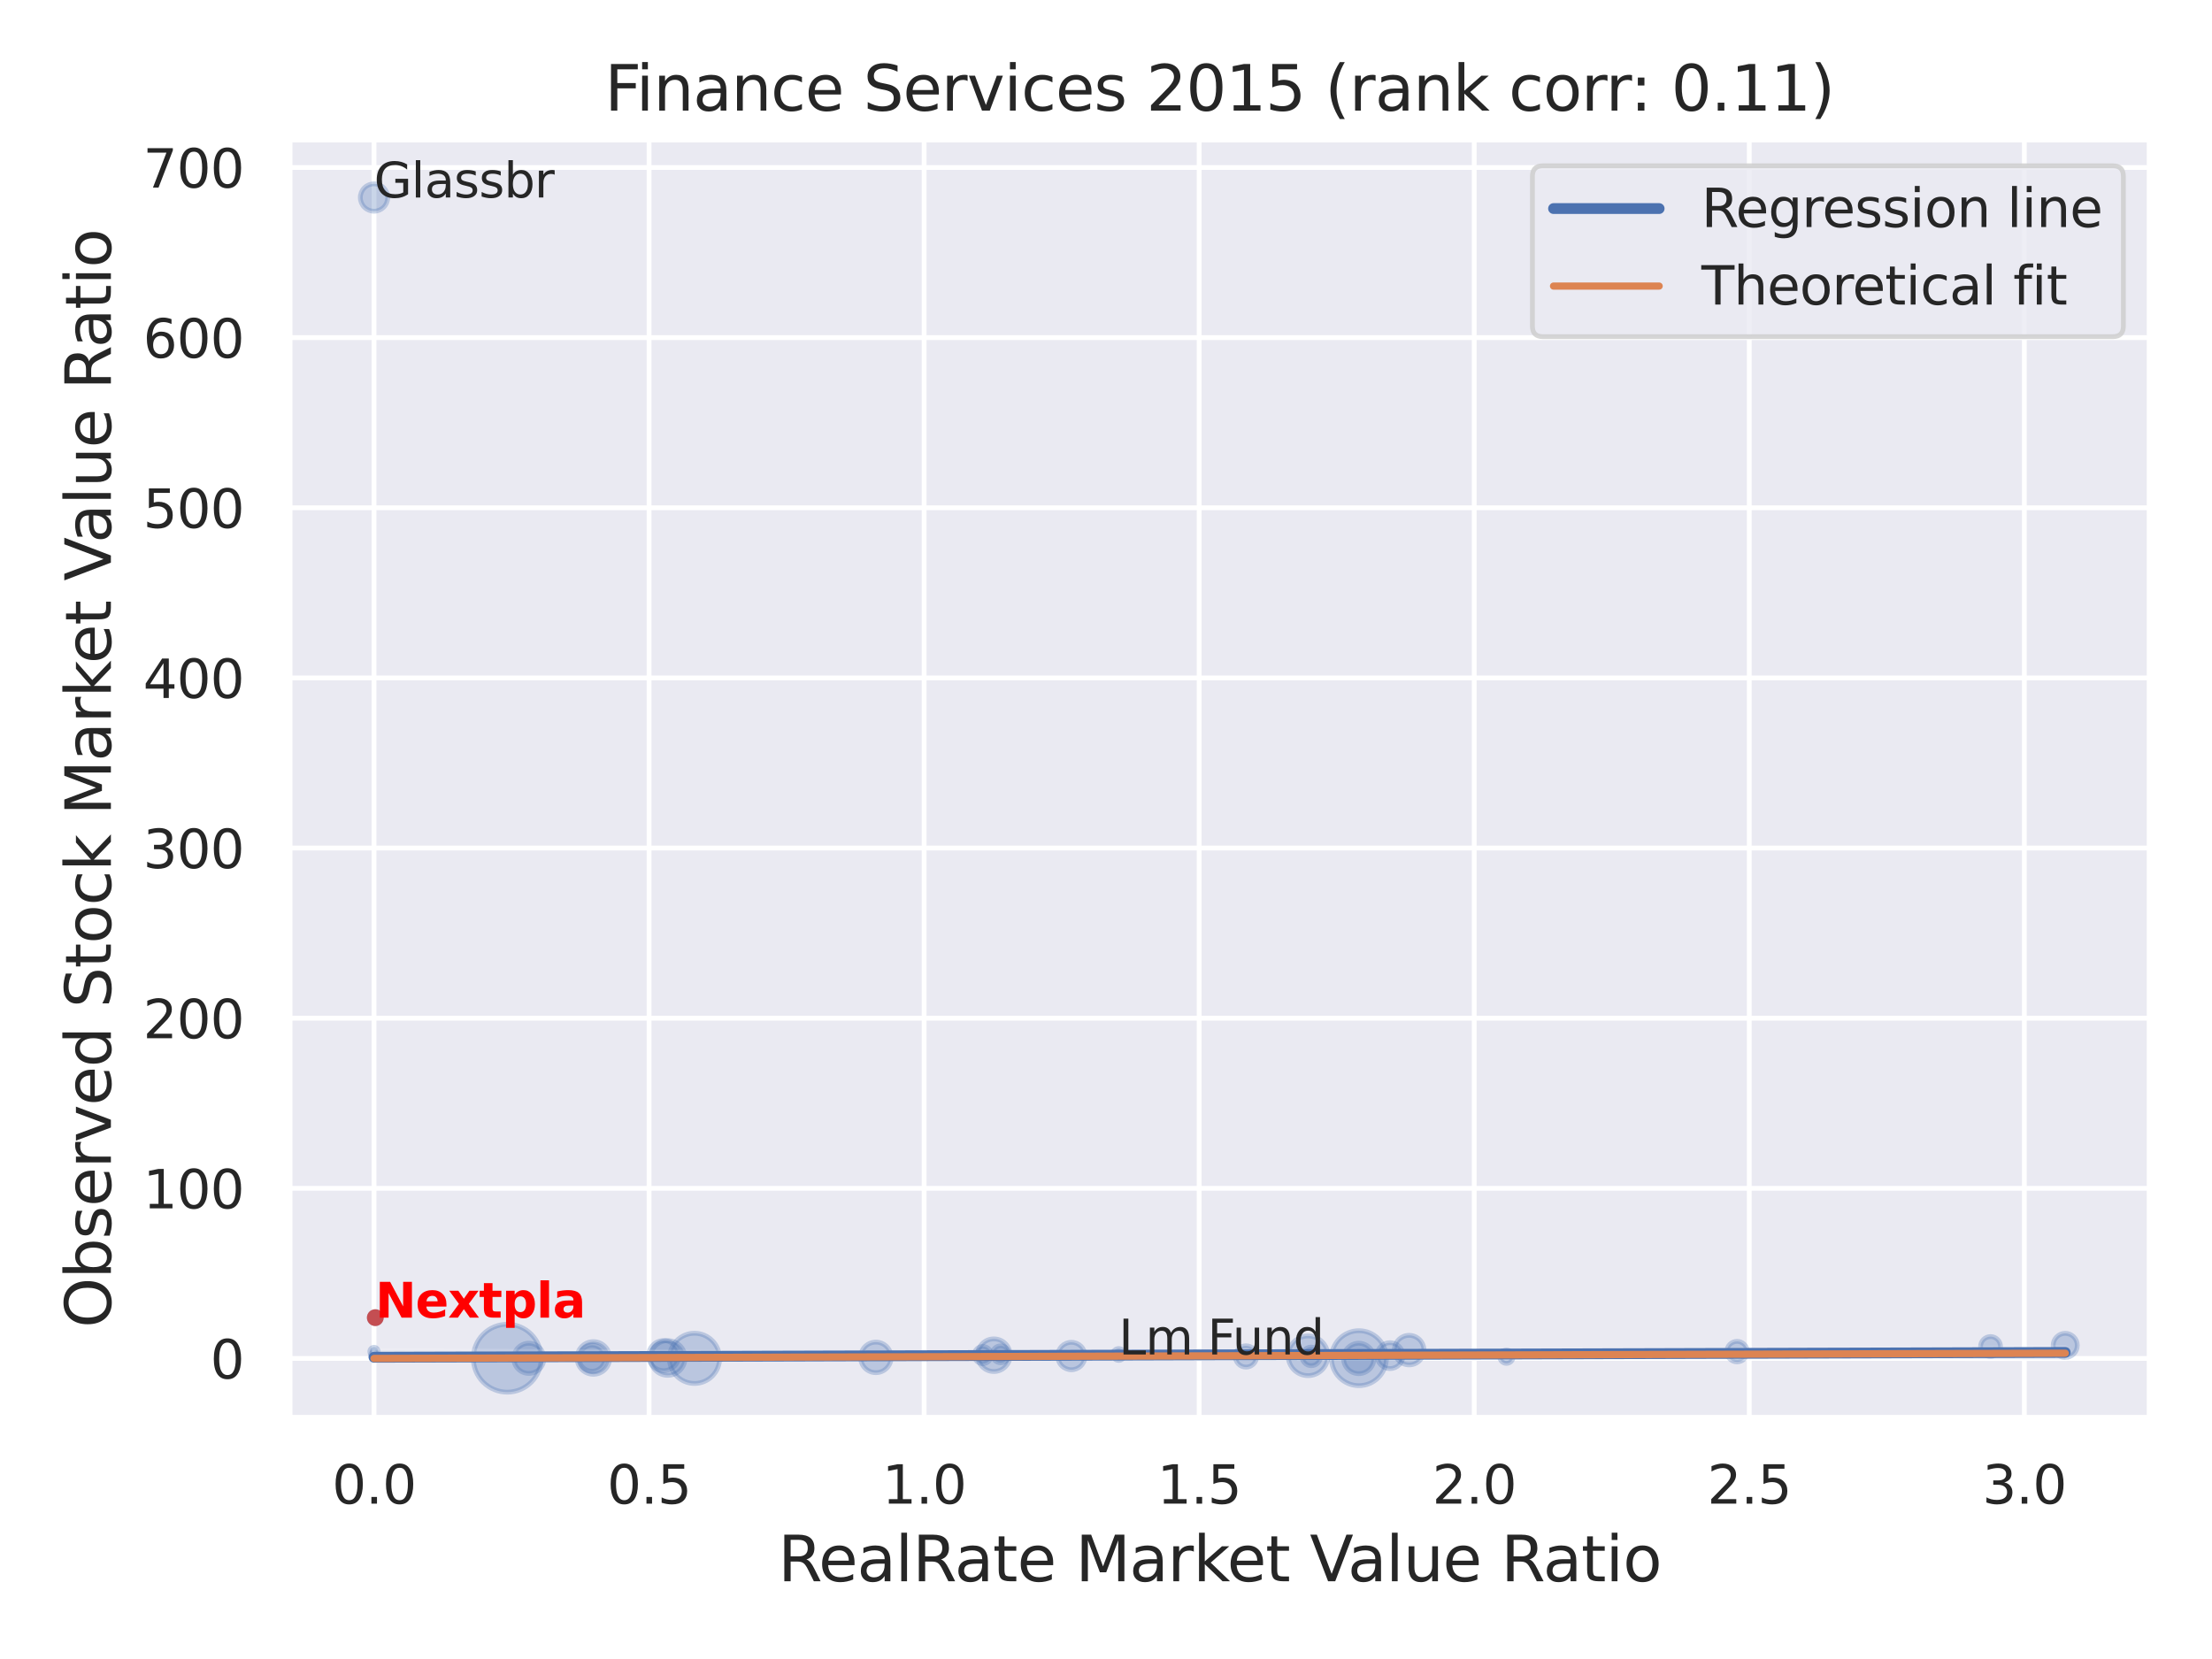 <?xml version="1.0" encoding="utf-8" standalone="no"?>
<!DOCTYPE svg PUBLIC "-//W3C//DTD SVG 1.1//EN"
  "http://www.w3.org/Graphics/SVG/1.1/DTD/svg11.dtd">
<svg xmlns:xlink="http://www.w3.org/1999/xlink" width="460.8pt" height="345.6pt" viewBox="0 0 460.8 345.6" xmlns="http://www.w3.org/2000/svg" version="1.1">
 <defs>
  <style type="text/css">*{stroke-linejoin: round; stroke-linecap: butt}</style>
 </defs>
 <g id="figure_1">
  <g id="patch_1">
   <path d="M 0 345.6 
L 460.8 345.6 
L 460.8 0 
L 0 0 
z
" style="fill: #ffffff"/>
  </g>
  <g id="axes_1">
   <g id="patch_2">
    <path d="M 60.3 295.38 
L 447.84 295.38 
L 447.84 29.04 
L 60.3 29.04 
z
" style="fill: #eaeaf2"/>
   </g>
   <g id="matplotlib.axis_1">
    <g id="xtick_1">
     <g id="line2d_1">
      <path d="M 77.915 295.38 
L 77.915 29.04 
" clip-path="url(#p5eced156e0)" style="fill: none; stroke: #ffffff; stroke-linecap: round"/>
     </g>
     <g id="text_1">
      <!-- 0.0 -->
      <g style="fill: #262626" transform="translate(69.169 313.238) scale(0.11 -0.11)">
       <defs>
        <path id="DejaVuSans-30" d="M 2034 4250 
Q 1547 4250 1301 3770 
Q 1056 3291 1056 2328 
Q 1056 1369 1301 889 
Q 1547 409 2034 409 
Q 2525 409 2770 889 
Q 3016 1369 3016 2328 
Q 3016 3291 2770 3770 
Q 2525 4250 2034 4250 
z
M 2034 4750 
Q 2819 4750 3233 4129 
Q 3647 3509 3647 2328 
Q 3647 1150 3233 529 
Q 2819 -91 2034 -91 
Q 1250 -91 836 529 
Q 422 1150 422 2328 
Q 422 3509 836 4129 
Q 1250 4750 2034 4750 
z
" transform="scale(0.016)"/>
        <path id="DejaVuSans-2e" d="M 684 794 
L 1344 794 
L 1344 0 
L 684 0 
L 684 794 
z
" transform="scale(0.016)"/>
       </defs>
       <use xlink:href="#DejaVuSans-30"/>
       <use xlink:href="#DejaVuSans-2e" x="63.623"/>
       <use xlink:href="#DejaVuSans-30" x="95.41"/>
      </g>
     </g>
    </g>
    <g id="xtick_2">
     <g id="line2d_2">
      <path d="M 135.213 295.38 
L 135.213 29.04 
" clip-path="url(#p5eced156e0)" style="fill: none; stroke: #ffffff; stroke-linecap: round"/>
     </g>
     <g id="text_2">
      <!-- 0.5 -->
      <g style="fill: #262626" transform="translate(126.467 313.238) scale(0.11 -0.11)">
       <defs>
        <path id="DejaVuSans-35" d="M 691 4666 
L 3169 4666 
L 3169 4134 
L 1269 4134 
L 1269 2991 
Q 1406 3038 1543 3061 
Q 1681 3084 1819 3084 
Q 2600 3084 3056 2656 
Q 3513 2228 3513 1497 
Q 3513 744 3044 326 
Q 2575 -91 1722 -91 
Q 1428 -91 1123 -41 
Q 819 9 494 109 
L 494 744 
Q 775 591 1075 516 
Q 1375 441 1709 441 
Q 2250 441 2565 725 
Q 2881 1009 2881 1497 
Q 2881 1984 2565 2268 
Q 2250 2553 1709 2553 
Q 1456 2553 1204 2497 
Q 953 2441 691 2322 
L 691 4666 
z
" transform="scale(0.016)"/>
       </defs>
       <use xlink:href="#DejaVuSans-30"/>
       <use xlink:href="#DejaVuSans-2e" x="63.623"/>
       <use xlink:href="#DejaVuSans-35" x="95.41"/>
      </g>
     </g>
    </g>
    <g id="xtick_3">
     <g id="line2d_3">
      <path d="M 192.511 295.38 
L 192.511 29.04 
" clip-path="url(#p5eced156e0)" style="fill: none; stroke: #ffffff; stroke-linecap: round"/>
     </g>
     <g id="text_3">
      <!-- 1.0 -->
      <g style="fill: #262626" transform="translate(183.765 313.238) scale(0.11 -0.11)">
       <defs>
        <path id="DejaVuSans-31" d="M 794 531 
L 1825 531 
L 1825 4091 
L 703 3866 
L 703 4441 
L 1819 4666 
L 2450 4666 
L 2450 531 
L 3481 531 
L 3481 0 
L 794 0 
L 794 531 
z
" transform="scale(0.016)"/>
       </defs>
       <use xlink:href="#DejaVuSans-31"/>
       <use xlink:href="#DejaVuSans-2e" x="63.623"/>
       <use xlink:href="#DejaVuSans-30" x="95.41"/>
      </g>
     </g>
    </g>
    <g id="xtick_4">
     <g id="line2d_4">
      <path d="M 249.81 295.38 
L 249.81 29.04 
" clip-path="url(#p5eced156e0)" style="fill: none; stroke: #ffffff; stroke-linecap: round"/>
     </g>
     <g id="text_4">
      <!-- 1.5 -->
      <g style="fill: #262626" transform="translate(241.063 313.238) scale(0.11 -0.11)">
       <use xlink:href="#DejaVuSans-31"/>
       <use xlink:href="#DejaVuSans-2e" x="63.623"/>
       <use xlink:href="#DejaVuSans-35" x="95.41"/>
      </g>
     </g>
    </g>
    <g id="xtick_5">
     <g id="line2d_5">
      <path d="M 307.108 295.38 
L 307.108 29.04 
" clip-path="url(#p5eced156e0)" style="fill: none; stroke: #ffffff; stroke-linecap: round"/>
     </g>
     <g id="text_5">
      <!-- 2.0 -->
      <g style="fill: #262626" transform="translate(298.361 313.238) scale(0.11 -0.11)">
       <defs>
        <path id="DejaVuSans-32" d="M 1228 531 
L 3431 531 
L 3431 0 
L 469 0 
L 469 531 
Q 828 903 1448 1529 
Q 2069 2156 2228 2338 
Q 2531 2678 2651 2914 
Q 2772 3150 2772 3378 
Q 2772 3750 2511 3984 
Q 2250 4219 1831 4219 
Q 1534 4219 1204 4116 
Q 875 4013 500 3803 
L 500 4441 
Q 881 4594 1212 4672 
Q 1544 4750 1819 4750 
Q 2544 4750 2975 4387 
Q 3406 4025 3406 3419 
Q 3406 3131 3298 2873 
Q 3191 2616 2906 2266 
Q 2828 2175 2409 1742 
Q 1991 1309 1228 531 
z
" transform="scale(0.016)"/>
       </defs>
       <use xlink:href="#DejaVuSans-32"/>
       <use xlink:href="#DejaVuSans-2e" x="63.623"/>
       <use xlink:href="#DejaVuSans-30" x="95.41"/>
      </g>
     </g>
    </g>
    <g id="xtick_6">
     <g id="line2d_6">
      <path d="M 364.406 295.38 
L 364.406 29.04 
" clip-path="url(#p5eced156e0)" style="fill: none; stroke: #ffffff; stroke-linecap: round"/>
     </g>
     <g id="text_6">
      <!-- 2.5 -->
      <g style="fill: #262626" transform="translate(355.659 313.238) scale(0.11 -0.11)">
       <use xlink:href="#DejaVuSans-32"/>
       <use xlink:href="#DejaVuSans-2e" x="63.623"/>
       <use xlink:href="#DejaVuSans-35" x="95.41"/>
      </g>
     </g>
    </g>
    <g id="xtick_7">
     <g id="line2d_7">
      <path d="M 421.704 295.38 
L 421.704 29.04 
" clip-path="url(#p5eced156e0)" style="fill: none; stroke: #ffffff; stroke-linecap: round"/>
     </g>
     <g id="text_7">
      <!-- 3.0 -->
      <g style="fill: #262626" transform="translate(412.957 313.238) scale(0.11 -0.11)">
       <defs>
        <path id="DejaVuSans-33" d="M 2597 2516 
Q 3050 2419 3304 2112 
Q 3559 1806 3559 1356 
Q 3559 666 3084 287 
Q 2609 -91 1734 -91 
Q 1441 -91 1130 -33 
Q 819 25 488 141 
L 488 750 
Q 750 597 1062 519 
Q 1375 441 1716 441 
Q 2309 441 2620 675 
Q 2931 909 2931 1356 
Q 2931 1769 2642 2001 
Q 2353 2234 1838 2234 
L 1294 2234 
L 1294 2753 
L 1863 2753 
Q 2328 2753 2575 2939 
Q 2822 3125 2822 3475 
Q 2822 3834 2567 4026 
Q 2313 4219 1838 4219 
Q 1578 4219 1281 4162 
Q 984 4106 628 3988 
L 628 4550 
Q 988 4650 1302 4700 
Q 1616 4750 1894 4750 
Q 2613 4750 3031 4423 
Q 3450 4097 3450 3541 
Q 3450 3153 3228 2886 
Q 3006 2619 2597 2516 
z
" transform="scale(0.016)"/>
       </defs>
       <use xlink:href="#DejaVuSans-33"/>
       <use xlink:href="#DejaVuSans-2e" x="63.623"/>
       <use xlink:href="#DejaVuSans-30" x="95.41"/>
      </g>
     </g>
    </g>
    <g id="text_8">
     <!-- RealRate Market Value Ratio -->
     <g style="fill: #262626" transform="translate(162.084 329.404) scale(0.13 -0.13)">
      <defs>
       <path id="DejaVuSans-52" d="M 2841 2188 
Q 3044 2119 3236 1894 
Q 3428 1669 3622 1275 
L 4263 0 
L 3584 0 
L 2988 1197 
Q 2756 1666 2539 1819 
Q 2322 1972 1947 1972 
L 1259 1972 
L 1259 0 
L 628 0 
L 628 4666 
L 2053 4666 
Q 2853 4666 3247 4331 
Q 3641 3997 3641 3322 
Q 3641 2881 3436 2590 
Q 3231 2300 2841 2188 
z
M 1259 4147 
L 1259 2491 
L 2053 2491 
Q 2509 2491 2742 2702 
Q 2975 2913 2975 3322 
Q 2975 3731 2742 3939 
Q 2509 4147 2053 4147 
L 1259 4147 
z
" transform="scale(0.016)"/>
       <path id="DejaVuSans-65" d="M 3597 1894 
L 3597 1613 
L 953 1613 
Q 991 1019 1311 708 
Q 1631 397 2203 397 
Q 2534 397 2845 478 
Q 3156 559 3463 722 
L 3463 178 
Q 3153 47 2828 -22 
Q 2503 -91 2169 -91 
Q 1331 -91 842 396 
Q 353 884 353 1716 
Q 353 2575 817 3079 
Q 1281 3584 2069 3584 
Q 2775 3584 3186 3129 
Q 3597 2675 3597 1894 
z
M 3022 2063 
Q 3016 2534 2758 2815 
Q 2500 3097 2075 3097 
Q 1594 3097 1305 2825 
Q 1016 2553 972 2059 
L 3022 2063 
z
" transform="scale(0.016)"/>
       <path id="DejaVuSans-61" d="M 2194 1759 
Q 1497 1759 1228 1600 
Q 959 1441 959 1056 
Q 959 750 1161 570 
Q 1363 391 1709 391 
Q 2188 391 2477 730 
Q 2766 1069 2766 1631 
L 2766 1759 
L 2194 1759 
z
M 3341 1997 
L 3341 0 
L 2766 0 
L 2766 531 
Q 2569 213 2275 61 
Q 1981 -91 1556 -91 
Q 1019 -91 701 211 
Q 384 513 384 1019 
Q 384 1609 779 1909 
Q 1175 2209 1959 2209 
L 2766 2209 
L 2766 2266 
Q 2766 2663 2505 2880 
Q 2244 3097 1772 3097 
Q 1472 3097 1187 3025 
Q 903 2953 641 2809 
L 641 3341 
Q 956 3463 1253 3523 
Q 1550 3584 1831 3584 
Q 2591 3584 2966 3190 
Q 3341 2797 3341 1997 
z
" transform="scale(0.016)"/>
       <path id="DejaVuSans-6c" d="M 603 4863 
L 1178 4863 
L 1178 0 
L 603 0 
L 603 4863 
z
" transform="scale(0.016)"/>
       <path id="DejaVuSans-74" d="M 1172 4494 
L 1172 3500 
L 2356 3500 
L 2356 3053 
L 1172 3053 
L 1172 1153 
Q 1172 725 1289 603 
Q 1406 481 1766 481 
L 2356 481 
L 2356 0 
L 1766 0 
Q 1100 0 847 248 
Q 594 497 594 1153 
L 594 3053 
L 172 3053 
L 172 3500 
L 594 3500 
L 594 4494 
L 1172 4494 
z
" transform="scale(0.016)"/>
       <path id="DejaVuSans-20" transform="scale(0.016)"/>
       <path id="DejaVuSans-4d" d="M 628 4666 
L 1569 4666 
L 2759 1491 
L 3956 4666 
L 4897 4666 
L 4897 0 
L 4281 0 
L 4281 4097 
L 3078 897 
L 2444 897 
L 1241 4097 
L 1241 0 
L 628 0 
L 628 4666 
z
" transform="scale(0.016)"/>
       <path id="DejaVuSans-72" d="M 2631 2963 
Q 2534 3019 2420 3045 
Q 2306 3072 2169 3072 
Q 1681 3072 1420 2755 
Q 1159 2438 1159 1844 
L 1159 0 
L 581 0 
L 581 3500 
L 1159 3500 
L 1159 2956 
Q 1341 3275 1631 3429 
Q 1922 3584 2338 3584 
Q 2397 3584 2469 3576 
Q 2541 3569 2628 3553 
L 2631 2963 
z
" transform="scale(0.016)"/>
       <path id="DejaVuSans-6b" d="M 581 4863 
L 1159 4863 
L 1159 1991 
L 2875 3500 
L 3609 3500 
L 1753 1863 
L 3688 0 
L 2938 0 
L 1159 1709 
L 1159 0 
L 581 0 
L 581 4863 
z
" transform="scale(0.016)"/>
       <path id="DejaVuSans-56" d="M 1831 0 
L 50 4666 
L 709 4666 
L 2188 738 
L 3669 4666 
L 4325 4666 
L 2547 0 
L 1831 0 
z
" transform="scale(0.016)"/>
       <path id="DejaVuSans-75" d="M 544 1381 
L 544 3500 
L 1119 3500 
L 1119 1403 
Q 1119 906 1312 657 
Q 1506 409 1894 409 
Q 2359 409 2629 706 
Q 2900 1003 2900 1516 
L 2900 3500 
L 3475 3500 
L 3475 0 
L 2900 0 
L 2900 538 
Q 2691 219 2414 64 
Q 2138 -91 1772 -91 
Q 1169 -91 856 284 
Q 544 659 544 1381 
z
M 1991 3584 
L 1991 3584 
z
" transform="scale(0.016)"/>
       <path id="DejaVuSans-69" d="M 603 3500 
L 1178 3500 
L 1178 0 
L 603 0 
L 603 3500 
z
M 603 4863 
L 1178 4863 
L 1178 4134 
L 603 4134 
L 603 4863 
z
" transform="scale(0.016)"/>
       <path id="DejaVuSans-6f" d="M 1959 3097 
Q 1497 3097 1228 2736 
Q 959 2375 959 1747 
Q 959 1119 1226 758 
Q 1494 397 1959 397 
Q 2419 397 2687 759 
Q 2956 1122 2956 1747 
Q 2956 2369 2687 2733 
Q 2419 3097 1959 3097 
z
M 1959 3584 
Q 2709 3584 3137 3096 
Q 3566 2609 3566 1747 
Q 3566 888 3137 398 
Q 2709 -91 1959 -91 
Q 1206 -91 779 398 
Q 353 888 353 1747 
Q 353 2609 779 3096 
Q 1206 3584 1959 3584 
z
" transform="scale(0.016)"/>
      </defs>
      <use xlink:href="#DejaVuSans-52"/>
      <use xlink:href="#DejaVuSans-65" x="64.982"/>
      <use xlink:href="#DejaVuSans-61" x="126.506"/>
      <use xlink:href="#DejaVuSans-6c" x="187.785"/>
      <use xlink:href="#DejaVuSans-52" x="215.568"/>
      <use xlink:href="#DejaVuSans-61" x="282.801"/>
      <use xlink:href="#DejaVuSans-74" x="344.08"/>
      <use xlink:href="#DejaVuSans-65" x="383.289"/>
      <use xlink:href="#DejaVuSans-20" x="444.812"/>
      <use xlink:href="#DejaVuSans-4d" x="476.6"/>
      <use xlink:href="#DejaVuSans-61" x="562.879"/>
      <use xlink:href="#DejaVuSans-72" x="624.158"/>
      <use xlink:href="#DejaVuSans-6b" x="665.271"/>
      <use xlink:href="#DejaVuSans-65" x="719.557"/>
      <use xlink:href="#DejaVuSans-74" x="781.08"/>
      <use xlink:href="#DejaVuSans-20" x="820.289"/>
      <use xlink:href="#DejaVuSans-56" x="852.076"/>
      <use xlink:href="#DejaVuSans-61" x="912.734"/>
      <use xlink:href="#DejaVuSans-6c" x="974.014"/>
      <use xlink:href="#DejaVuSans-75" x="1001.797"/>
      <use xlink:href="#DejaVuSans-65" x="1065.176"/>
      <use xlink:href="#DejaVuSans-20" x="1126.699"/>
      <use xlink:href="#DejaVuSans-52" x="1158.486"/>
      <use xlink:href="#DejaVuSans-61" x="1225.719"/>
      <use xlink:href="#DejaVuSans-74" x="1286.998"/>
      <use xlink:href="#DejaVuSans-69" x="1326.207"/>
      <use xlink:href="#DejaVuSans-6f" x="1353.99"/>
     </g>
    </g>
   </g>
   <g id="matplotlib.axis_2">
    <g id="ytick_1">
     <g id="line2d_8">
      <path d="M 60.3 282.986 
L 447.84 282.986 
" clip-path="url(#p5eced156e0)" style="fill: none; stroke: #ffffff; stroke-linecap: round"/>
     </g>
     <g id="text_9">
      <!-- 0 -->
      <g style="fill: #262626" transform="translate(43.801 287.165) scale(0.11 -0.11)">
       <use xlink:href="#DejaVuSans-30"/>
      </g>
     </g>
    </g>
    <g id="ytick_2">
     <g id="line2d_9">
      <path d="M 60.3 247.544 
L 447.84 247.544 
" clip-path="url(#p5eced156e0)" style="fill: none; stroke: #ffffff; stroke-linecap: round"/>
     </g>
     <g id="text_10">
      <!-- 100 -->
      <g style="fill: #262626" transform="translate(29.804 251.723) scale(0.11 -0.11)">
       <use xlink:href="#DejaVuSans-31"/>
       <use xlink:href="#DejaVuSans-30" x="63.623"/>
       <use xlink:href="#DejaVuSans-30" x="127.246"/>
      </g>
     </g>
    </g>
    <g id="ytick_3">
     <g id="line2d_10">
      <path d="M 60.3 212.103 
L 447.84 212.103 
" clip-path="url(#p5eced156e0)" style="fill: none; stroke: #ffffff; stroke-linecap: round"/>
     </g>
     <g id="text_11">
      <!-- 200 -->
      <g style="fill: #262626" transform="translate(29.804 216.282) scale(0.11 -0.11)">
       <use xlink:href="#DejaVuSans-32"/>
       <use xlink:href="#DejaVuSans-30" x="63.623"/>
       <use xlink:href="#DejaVuSans-30" x="127.246"/>
      </g>
     </g>
    </g>
    <g id="ytick_4">
     <g id="line2d_11">
      <path d="M 60.3 176.661 
L 447.84 176.661 
" clip-path="url(#p5eced156e0)" style="fill: none; stroke: #ffffff; stroke-linecap: round"/>
     </g>
     <g id="text_12">
      <!-- 300 -->
      <g style="fill: #262626" transform="translate(29.804 180.84) scale(0.11 -0.11)">
       <use xlink:href="#DejaVuSans-33"/>
       <use xlink:href="#DejaVuSans-30" x="63.623"/>
       <use xlink:href="#DejaVuSans-30" x="127.246"/>
      </g>
     </g>
    </g>
    <g id="ytick_5">
     <g id="line2d_12">
      <path d="M 60.3 141.22 
L 447.84 141.22 
" clip-path="url(#p5eced156e0)" style="fill: none; stroke: #ffffff; stroke-linecap: round"/>
     </g>
     <g id="text_13">
      <!-- 400 -->
      <g style="fill: #262626" transform="translate(29.804 145.399) scale(0.11 -0.11)">
       <defs>
        <path id="DejaVuSans-34" d="M 2419 4116 
L 825 1625 
L 2419 1625 
L 2419 4116 
z
M 2253 4666 
L 3047 4666 
L 3047 1625 
L 3713 1625 
L 3713 1100 
L 3047 1100 
L 3047 0 
L 2419 0 
L 2419 1100 
L 313 1100 
L 313 1709 
L 2253 4666 
z
" transform="scale(0.016)"/>
       </defs>
       <use xlink:href="#DejaVuSans-34"/>
       <use xlink:href="#DejaVuSans-30" x="63.623"/>
       <use xlink:href="#DejaVuSans-30" x="127.246"/>
      </g>
     </g>
    </g>
    <g id="ytick_6">
     <g id="line2d_13">
      <path d="M 60.3 105.778 
L 447.84 105.778 
" clip-path="url(#p5eced156e0)" style="fill: none; stroke: #ffffff; stroke-linecap: round"/>
     </g>
     <g id="text_14">
      <!-- 500 -->
      <g style="fill: #262626" transform="translate(29.804 109.957) scale(0.11 -0.11)">
       <use xlink:href="#DejaVuSans-35"/>
       <use xlink:href="#DejaVuSans-30" x="63.623"/>
       <use xlink:href="#DejaVuSans-30" x="127.246"/>
      </g>
     </g>
    </g>
    <g id="ytick_7">
     <g id="line2d_14">
      <path d="M 60.3 70.337 
L 447.84 70.337 
" clip-path="url(#p5eced156e0)" style="fill: none; stroke: #ffffff; stroke-linecap: round"/>
     </g>
     <g id="text_15">
      <!-- 600 -->
      <g style="fill: #262626" transform="translate(29.804 74.516) scale(0.11 -0.11)">
       <defs>
        <path id="DejaVuSans-36" d="M 2113 2584 
Q 1688 2584 1439 2293 
Q 1191 2003 1191 1497 
Q 1191 994 1439 701 
Q 1688 409 2113 409 
Q 2538 409 2786 701 
Q 3034 994 3034 1497 
Q 3034 2003 2786 2293 
Q 2538 2584 2113 2584 
z
M 3366 4563 
L 3366 3988 
Q 3128 4100 2886 4159 
Q 2644 4219 2406 4219 
Q 1781 4219 1451 3797 
Q 1122 3375 1075 2522 
Q 1259 2794 1537 2939 
Q 1816 3084 2150 3084 
Q 2853 3084 3261 2657 
Q 3669 2231 3669 1497 
Q 3669 778 3244 343 
Q 2819 -91 2113 -91 
Q 1303 -91 875 529 
Q 447 1150 447 2328 
Q 447 3434 972 4092 
Q 1497 4750 2381 4750 
Q 2619 4750 2861 4703 
Q 3103 4656 3366 4563 
z
" transform="scale(0.016)"/>
       </defs>
       <use xlink:href="#DejaVuSans-36"/>
       <use xlink:href="#DejaVuSans-30" x="63.623"/>
       <use xlink:href="#DejaVuSans-30" x="127.246"/>
      </g>
     </g>
    </g>
    <g id="ytick_8">
     <g id="line2d_15">
      <path d="M 60.3 34.895 
L 447.84 34.895 
" clip-path="url(#p5eced156e0)" style="fill: none; stroke: #ffffff; stroke-linecap: round"/>
     </g>
     <g id="text_16">
      <!-- 700 -->
      <g style="fill: #262626" transform="translate(29.804 39.074) scale(0.11 -0.11)">
       <defs>
        <path id="DejaVuSans-37" d="M 525 4666 
L 3525 4666 
L 3525 4397 
L 1831 0 
L 1172 0 
L 2766 4134 
L 525 4134 
L 525 4666 
z
" transform="scale(0.016)"/>
       </defs>
       <use xlink:href="#DejaVuSans-37"/>
       <use xlink:href="#DejaVuSans-30" x="63.623"/>
       <use xlink:href="#DejaVuSans-30" x="127.246"/>
      </g>
     </g>
    </g>
    <g id="text_17">
     <!-- Observed Stock Market Value Ratio -->
     <g style="fill: #262626" transform="translate(23.1 276.612) rotate(-90) scale(0.13 -0.13)">
      <defs>
       <path id="DejaVuSans-4f" d="M 2522 4238 
Q 1834 4238 1429 3725 
Q 1025 3213 1025 2328 
Q 1025 1447 1429 934 
Q 1834 422 2522 422 
Q 3209 422 3611 934 
Q 4013 1447 4013 2328 
Q 4013 3213 3611 3725 
Q 3209 4238 2522 4238 
z
M 2522 4750 
Q 3503 4750 4090 4092 
Q 4678 3434 4678 2328 
Q 4678 1225 4090 567 
Q 3503 -91 2522 -91 
Q 1538 -91 948 565 
Q 359 1222 359 2328 
Q 359 3434 948 4092 
Q 1538 4750 2522 4750 
z
" transform="scale(0.016)"/>
       <path id="DejaVuSans-62" d="M 3116 1747 
Q 3116 2381 2855 2742 
Q 2594 3103 2138 3103 
Q 1681 3103 1420 2742 
Q 1159 2381 1159 1747 
Q 1159 1113 1420 752 
Q 1681 391 2138 391 
Q 2594 391 2855 752 
Q 3116 1113 3116 1747 
z
M 1159 2969 
Q 1341 3281 1617 3432 
Q 1894 3584 2278 3584 
Q 2916 3584 3314 3078 
Q 3713 2572 3713 1747 
Q 3713 922 3314 415 
Q 2916 -91 2278 -91 
Q 1894 -91 1617 61 
Q 1341 213 1159 525 
L 1159 0 
L 581 0 
L 581 4863 
L 1159 4863 
L 1159 2969 
z
" transform="scale(0.016)"/>
       <path id="DejaVuSans-73" d="M 2834 3397 
L 2834 2853 
Q 2591 2978 2328 3040 
Q 2066 3103 1784 3103 
Q 1356 3103 1142 2972 
Q 928 2841 928 2578 
Q 928 2378 1081 2264 
Q 1234 2150 1697 2047 
L 1894 2003 
Q 2506 1872 2764 1633 
Q 3022 1394 3022 966 
Q 3022 478 2636 193 
Q 2250 -91 1575 -91 
Q 1294 -91 989 -36 
Q 684 19 347 128 
L 347 722 
Q 666 556 975 473 
Q 1284 391 1588 391 
Q 1994 391 2212 530 
Q 2431 669 2431 922 
Q 2431 1156 2273 1281 
Q 2116 1406 1581 1522 
L 1381 1569 
Q 847 1681 609 1914 
Q 372 2147 372 2553 
Q 372 3047 722 3315 
Q 1072 3584 1716 3584 
Q 2034 3584 2315 3537 
Q 2597 3491 2834 3397 
z
" transform="scale(0.016)"/>
       <path id="DejaVuSans-76" d="M 191 3500 
L 800 3500 
L 1894 563 
L 2988 3500 
L 3597 3500 
L 2284 0 
L 1503 0 
L 191 3500 
z
" transform="scale(0.016)"/>
       <path id="DejaVuSans-64" d="M 2906 2969 
L 2906 4863 
L 3481 4863 
L 3481 0 
L 2906 0 
L 2906 525 
Q 2725 213 2448 61 
Q 2172 -91 1784 -91 
Q 1150 -91 751 415 
Q 353 922 353 1747 
Q 353 2572 751 3078 
Q 1150 3584 1784 3584 
Q 2172 3584 2448 3432 
Q 2725 3281 2906 2969 
z
M 947 1747 
Q 947 1113 1208 752 
Q 1469 391 1925 391 
Q 2381 391 2643 752 
Q 2906 1113 2906 1747 
Q 2906 2381 2643 2742 
Q 2381 3103 1925 3103 
Q 1469 3103 1208 2742 
Q 947 2381 947 1747 
z
" transform="scale(0.016)"/>
       <path id="DejaVuSans-53" d="M 3425 4513 
L 3425 3897 
Q 3066 4069 2747 4153 
Q 2428 4238 2131 4238 
Q 1616 4238 1336 4038 
Q 1056 3838 1056 3469 
Q 1056 3159 1242 3001 
Q 1428 2844 1947 2747 
L 2328 2669 
Q 3034 2534 3370 2195 
Q 3706 1856 3706 1288 
Q 3706 609 3251 259 
Q 2797 -91 1919 -91 
Q 1588 -91 1214 -16 
Q 841 59 441 206 
L 441 856 
Q 825 641 1194 531 
Q 1563 422 1919 422 
Q 2459 422 2753 634 
Q 3047 847 3047 1241 
Q 3047 1584 2836 1778 
Q 2625 1972 2144 2069 
L 1759 2144 
Q 1053 2284 737 2584 
Q 422 2884 422 3419 
Q 422 4038 858 4394 
Q 1294 4750 2059 4750 
Q 2388 4750 2728 4690 
Q 3069 4631 3425 4513 
z
" transform="scale(0.016)"/>
       <path id="DejaVuSans-63" d="M 3122 3366 
L 3122 2828 
Q 2878 2963 2633 3030 
Q 2388 3097 2138 3097 
Q 1578 3097 1268 2742 
Q 959 2388 959 1747 
Q 959 1106 1268 751 
Q 1578 397 2138 397 
Q 2388 397 2633 464 
Q 2878 531 3122 666 
L 3122 134 
Q 2881 22 2623 -34 
Q 2366 -91 2075 -91 
Q 1284 -91 818 406 
Q 353 903 353 1747 
Q 353 2603 823 3093 
Q 1294 3584 2113 3584 
Q 2378 3584 2631 3529 
Q 2884 3475 3122 3366 
z
" transform="scale(0.016)"/>
      </defs>
      <use xlink:href="#DejaVuSans-4f"/>
      <use xlink:href="#DejaVuSans-62" x="78.711"/>
      <use xlink:href="#DejaVuSans-73" x="142.188"/>
      <use xlink:href="#DejaVuSans-65" x="194.287"/>
      <use xlink:href="#DejaVuSans-72" x="255.811"/>
      <use xlink:href="#DejaVuSans-76" x="296.924"/>
      <use xlink:href="#DejaVuSans-65" x="356.104"/>
      <use xlink:href="#DejaVuSans-64" x="417.627"/>
      <use xlink:href="#DejaVuSans-20" x="481.104"/>
      <use xlink:href="#DejaVuSans-53" x="512.891"/>
      <use xlink:href="#DejaVuSans-74" x="576.367"/>
      <use xlink:href="#DejaVuSans-6f" x="615.576"/>
      <use xlink:href="#DejaVuSans-63" x="676.758"/>
      <use xlink:href="#DejaVuSans-6b" x="731.738"/>
      <use xlink:href="#DejaVuSans-20" x="789.648"/>
      <use xlink:href="#DejaVuSans-4d" x="821.436"/>
      <use xlink:href="#DejaVuSans-61" x="907.715"/>
      <use xlink:href="#DejaVuSans-72" x="968.994"/>
      <use xlink:href="#DejaVuSans-6b" x="1010.107"/>
      <use xlink:href="#DejaVuSans-65" x="1064.393"/>
      <use xlink:href="#DejaVuSans-74" x="1125.916"/>
      <use xlink:href="#DejaVuSans-20" x="1165.125"/>
      <use xlink:href="#DejaVuSans-56" x="1196.912"/>
      <use xlink:href="#DejaVuSans-61" x="1257.57"/>
      <use xlink:href="#DejaVuSans-6c" x="1318.85"/>
      <use xlink:href="#DejaVuSans-75" x="1346.633"/>
      <use xlink:href="#DejaVuSans-65" x="1410.012"/>
      <use xlink:href="#DejaVuSans-20" x="1471.535"/>
      <use xlink:href="#DejaVuSans-52" x="1503.322"/>
      <use xlink:href="#DejaVuSans-61" x="1570.555"/>
      <use xlink:href="#DejaVuSans-74" x="1631.834"/>
      <use xlink:href="#DejaVuSans-69" x="1671.043"/>
      <use xlink:href="#DejaVuSans-6f" x="1698.826"/>
     </g>
    </g>
   </g>
   <g id="PathCollection_1">
    <path d="M 123.333 285.656 
C 124.052 285.656 124.743 285.37 125.252 284.862 
C 125.761 284.353 126.046 283.662 126.046 282.943 
C 126.046 282.223 125.761 281.533 125.252 281.024 
C 124.743 280.515 124.052 280.229 123.333 280.229 
C 122.613 280.229 121.923 280.515 121.414 281.024 
C 120.905 281.533 120.619 282.223 120.619 282.943 
C 120.619 283.662 120.905 284.353 121.414 284.862 
C 121.923 285.37 122.613 285.656 123.333 285.656 
z
" clip-path="url(#p5eced156e0)" style="fill: #4c72b0; fill-opacity: 0.3; stroke: #4c72b0; stroke-opacity: 0.3"/>
    <path d="M 204.739 284.068 
C 205.213 284.068 205.667 283.88 206.002 283.545 
C 206.337 283.21 206.525 282.756 206.525 282.282 
C 206.525 281.808 206.337 281.354 206.002 281.019 
C 205.667 280.684 205.213 280.496 204.739 280.496 
C 204.265 280.496 203.811 280.684 203.476 281.019 
C 203.141 281.354 202.953 281.808 202.953 282.282 
C 202.953 282.756 203.141 283.21 203.476 283.545 
C 203.811 283.88 204.265 284.068 204.739 284.068 
z
" clip-path="url(#p5eced156e0)" style="fill: #4c72b0; fill-opacity: 0.3; stroke: #4c72b0; stroke-opacity: 0.3"/>
    <path d="M 313.823 284.015 
C 314.191 284.015 314.543 283.869 314.803 283.609 
C 315.062 283.35 315.208 282.997 315.208 282.63 
C 315.208 282.263 315.062 281.911 314.803 281.651 
C 314.543 281.391 314.191 281.245 313.823 281.245 
C 313.456 281.245 313.104 281.391 312.844 281.651 
C 312.584 281.911 312.438 282.263 312.438 282.63 
C 312.438 282.997 312.584 283.35 312.844 283.609 
C 313.104 283.869 313.456 284.015 313.823 284.015 
z
" clip-path="url(#p5eced156e0)" style="fill: #4c72b0; fill-opacity: 0.3; stroke: #4c72b0; stroke-opacity: 0.3"/>
    <path d="M 105.667 290.011 
C 107.542 290.011 109.341 289.266 110.667 287.94 
C 111.993 286.614 112.738 284.815 112.738 282.94 
C 112.738 281.065 111.993 279.266 110.667 277.94 
C 109.341 276.614 107.542 275.869 105.667 275.869 
C 103.792 275.869 101.993 276.614 100.667 277.94 
C 99.341 279.266 98.596 281.065 98.596 282.94 
C 98.596 284.815 99.341 286.614 100.667 287.94 
C 101.993 289.266 103.792 290.011 105.667 290.011 
z
" clip-path="url(#p5eced156e0)" style="fill: #4c72b0; fill-opacity: 0.3; stroke: #4c72b0; stroke-opacity: 0.3"/>
    <path d="M 110.167 286.106 
C 111 286.106 111.8 285.775 112.389 285.186 
C 112.979 284.596 113.31 283.797 113.31 282.963 
C 113.31 282.129 112.979 281.33 112.389 280.74 
C 111.8 280.151 111 279.82 110.167 279.82 
C 109.333 279.82 108.533 280.151 107.944 280.74 
C 107.354 281.33 107.023 282.129 107.023 282.963 
C 107.023 283.797 107.354 284.596 107.944 285.186 
C 108.533 285.775 109.333 286.106 110.167 286.106 
z
" clip-path="url(#p5eced156e0)" style="fill: #4c72b0; fill-opacity: 0.3; stroke: #4c72b0; stroke-opacity: 0.3"/>
    <path d="M 414.664 282.583 
C 415.214 282.583 415.742 282.364 416.132 281.975 
C 416.521 281.586 416.74 281.058 416.74 280.507 
C 416.74 279.957 416.521 279.429 416.132 279.039 
C 415.742 278.65 415.214 278.431 414.664 278.431 
C 414.113 278.431 413.585 278.65 413.196 279.039 
C 412.807 279.429 412.588 279.957 412.588 280.507 
C 412.588 281.058 412.807 281.586 413.196 281.975 
C 413.585 282.364 414.113 282.583 414.664 282.583 
z
" clip-path="url(#p5eced156e0)" style="fill: #4c72b0; fill-opacity: 0.3; stroke: #4c72b0; stroke-opacity: 0.3"/>
    <path d="M 259.563 284.795 
C 260.153 284.795 260.718 284.561 261.135 284.144 
C 261.551 283.727 261.786 283.162 261.786 282.573 
C 261.786 281.983 261.551 281.418 261.135 281.001 
C 260.718 280.585 260.153 280.351 259.563 280.351 
C 258.974 280.351 258.409 280.585 257.992 281.001 
C 257.576 281.418 257.341 281.983 257.341 282.573 
C 257.341 283.162 257.576 283.727 257.992 284.144 
C 258.409 284.561 258.974 284.795 259.563 284.795 
z
" clip-path="url(#p5eced156e0)" style="fill: #4c72b0; fill-opacity: 0.3; stroke: #4c72b0; stroke-opacity: 0.3"/>
    <path d="M 272.488 286.574 
C 273.585 286.574 274.637 286.138 275.413 285.362 
C 276.189 284.587 276.624 283.534 276.624 282.437 
C 276.624 281.34 276.189 280.288 275.413 279.512 
C 274.637 278.737 273.585 278.301 272.488 278.301 
C 271.391 278.301 270.339 278.737 269.563 279.512 
C 268.787 280.288 268.351 281.34 268.351 282.437 
C 268.351 283.534 268.787 284.587 269.563 285.362 
C 270.339 286.138 271.391 286.574 272.488 286.574 
z
" clip-path="url(#p5eced156e0)" style="fill: #4c72b0; fill-opacity: 0.3; stroke: #4c72b0; stroke-opacity: 0.3"/>
    <path d="M 77.915 44 
C 78.672 44 79.398 43.699 79.933 43.164 
C 80.468 42.629 80.769 41.903 80.769 41.146 
C 80.769 40.39 80.468 39.664 79.933 39.128 
C 79.398 38.593 78.672 38.293 77.915 38.293 
C 77.159 38.293 76.433 38.593 75.898 39.128 
C 75.362 39.664 75.062 40.39 75.062 41.146 
C 75.062 41.903 75.362 42.629 75.898 43.164 
C 76.433 43.699 77.159 44 77.915 44 
z
" clip-path="url(#p5eced156e0)" style="fill: #4c72b0; fill-opacity: 0.3; stroke: #4c72b0; stroke-opacity: 0.3"/>
    <path d="M 283.054 286.154 
C 283.894 286.154 284.7 285.82 285.294 285.226 
C 285.888 284.632 286.222 283.826 286.222 282.985 
C 286.222 282.145 285.888 281.339 285.294 280.745 
C 284.7 280.151 283.894 279.817 283.054 279.817 
C 282.213 279.817 281.408 280.151 280.813 280.745 
C 280.219 281.339 279.885 282.145 279.885 282.985 
C 279.885 283.826 280.219 284.632 280.813 285.226 
C 281.408 285.82 282.213 286.154 283.054 286.154 
z
" clip-path="url(#p5eced156e0)" style="fill: #4c72b0; fill-opacity: 0.3; stroke: #4c72b0; stroke-opacity: 0.3"/>
    <path d="M 208.459 283.885 
C 208.927 283.885 209.375 283.699 209.706 283.369 
C 210.036 283.038 210.222 282.59 210.222 282.122 
C 210.222 281.655 210.036 281.206 209.706 280.875 
C 209.375 280.545 208.927 280.359 208.459 280.359 
C 207.991 280.359 207.543 280.545 207.212 280.875 
C 206.882 281.206 206.696 281.655 206.696 282.122 
C 206.696 282.59 206.882 283.038 207.212 283.369 
C 207.543 283.699 207.991 283.885 208.459 283.885 
z
" clip-path="url(#p5eced156e0)" style="fill: #4c72b0; fill-opacity: 0.3; stroke: #4c72b0; stroke-opacity: 0.3"/>
    <path d="M 361.859 283.702 
C 362.426 283.702 362.969 283.477 363.369 283.077 
C 363.77 282.677 363.995 282.133 363.995 281.567 
C 363.995 281.001 363.77 280.458 363.369 280.057 
C 362.969 279.657 362.426 279.432 361.859 279.432 
C 361.293 279.432 360.75 279.657 360.349 280.057 
C 359.949 280.458 359.724 281.001 359.724 281.567 
C 359.724 282.133 359.949 282.677 360.349 283.077 
C 360.75 283.477 361.293 283.702 361.859 283.702 
z
" clip-path="url(#p5eced156e0)" style="fill: #4c72b0; fill-opacity: 0.3; stroke: #4c72b0; stroke-opacity: 0.3"/>
    <path d="M 139.098 286.504 
C 140.056 286.504 140.976 286.123 141.654 285.445 
C 142.332 284.767 142.713 283.848 142.713 282.889 
C 142.713 281.93 142.332 281.011 141.654 280.333 
C 140.976 279.655 140.056 279.274 139.098 279.274 
C 138.139 279.274 137.219 279.655 136.542 280.333 
C 135.864 281.011 135.483 281.93 135.483 282.889 
C 135.483 283.848 135.864 284.767 136.542 285.445 
C 137.219 286.123 138.139 286.504 139.098 286.504 
z
" clip-path="url(#p5eced156e0)" style="fill: #4c72b0; fill-opacity: 0.3; stroke: #4c72b0; stroke-opacity: 0.3"/>
    <path d="M 430.225 282.786 
C 430.891 282.786 431.531 282.521 432.002 282.05 
C 432.474 281.578 432.739 280.939 432.739 280.272 
C 432.739 279.605 432.474 278.966 432.002 278.494 
C 431.531 278.023 430.891 277.758 430.225 277.758 
C 429.558 277.758 428.918 278.023 428.447 278.494 
C 427.975 278.966 427.711 279.605 427.711 280.272 
C 427.711 280.939 427.975 281.578 428.447 282.05 
C 428.918 282.521 429.558 282.786 430.225 282.786 
z
" clip-path="url(#p5eced156e0)" style="fill: #4c72b0; fill-opacity: 0.3; stroke: #4c72b0; stroke-opacity: 0.3"/>
    <path d="M 293.551 284.329 
C 294.367 284.329 295.15 284.005 295.727 283.428 
C 296.304 282.85 296.628 282.067 296.628 281.251 
C 296.628 280.435 296.304 279.652 295.727 279.075 
C 295.15 278.497 294.367 278.173 293.551 278.173 
C 292.734 278.173 291.951 278.497 291.374 279.075 
C 290.797 279.652 290.473 280.435 290.473 281.251 
C 290.473 282.067 290.797 282.85 291.374 283.428 
C 291.951 284.005 292.734 284.329 293.551 284.329 
z
" clip-path="url(#p5eced156e0)" style="fill: #4c72b0; fill-opacity: 0.3; stroke: #4c72b0; stroke-opacity: 0.3"/>
    <path d="M 207.039 285.708 
C 207.94 285.708 208.804 285.35 209.442 284.712 
C 210.079 284.075 210.437 283.211 210.437 282.309 
C 210.437 281.408 210.079 280.544 209.442 279.906 
C 208.804 279.269 207.94 278.911 207.039 278.911 
C 206.137 278.911 205.273 279.269 204.636 279.906 
C 203.998 280.544 203.64 281.408 203.64 282.309 
C 203.64 283.211 203.998 284.075 204.636 284.712 
C 205.273 285.35 206.137 285.708 207.039 285.708 
z
" clip-path="url(#p5eced156e0)" style="fill: #4c72b0; fill-opacity: 0.3; stroke: #4c72b0; stroke-opacity: 0.3"/>
    <path d="M 78.181 275.742 
C 78.512 275.742 78.83 275.61 79.065 275.376 
C 79.299 275.141 79.431 274.823 79.431 274.491 
C 79.431 274.16 79.299 273.842 79.065 273.607 
C 78.83 273.373 78.512 273.241 78.181 273.241 
C 77.849 273.241 77.531 273.373 77.296 273.607 
C 77.062 273.842 76.93 274.16 76.93 274.491 
C 76.93 274.823 77.062 275.141 77.296 275.376 
C 77.531 275.61 77.849 275.742 78.181 275.742 
z
" clip-path="url(#p5eced156e0)" style="fill: #4c72b0; fill-opacity: 0.3; stroke: #4c72b0; stroke-opacity: 0.3"/>
    <path d="M 182.461 285.951 
C 183.305 285.951 184.114 285.616 184.711 285.019 
C 185.307 284.422 185.643 283.613 185.643 282.769 
C 185.643 281.925 185.307 281.116 184.711 280.519 
C 184.114 279.922 183.305 279.587 182.461 279.587 
C 181.617 279.587 180.808 279.922 180.211 280.519 
C 179.614 281.116 179.279 281.925 179.279 282.769 
C 179.279 283.613 179.614 284.422 180.211 285.019 
C 180.808 285.616 181.617 285.951 182.461 285.951 
z
" clip-path="url(#p5eced156e0)" style="fill: #4c72b0; fill-opacity: 0.3; stroke: #4c72b0; stroke-opacity: 0.3"/>
    <path d="M 283.091 288.657 
C 284.61 288.657 286.066 288.054 287.14 286.98 
C 288.214 285.907 288.817 284.45 288.817 282.932 
C 288.817 281.413 288.214 279.956 287.14 278.883 
C 286.066 277.809 284.61 277.206 283.091 277.206 
C 281.573 277.206 280.116 277.809 279.042 278.883 
C 277.969 279.956 277.365 281.413 277.365 282.932 
C 277.365 284.45 277.969 285.907 279.042 286.98 
C 280.116 288.054 281.573 288.657 283.091 288.657 
z
" clip-path="url(#p5eced156e0)" style="fill: #4c72b0; fill-opacity: 0.3; stroke: #4c72b0; stroke-opacity: 0.3"/>
    <path d="M 77.915 283.06 
C 78.106 283.06 78.289 282.984 78.424 282.849 
C 78.559 282.714 78.635 282.531 78.635 282.34 
C 78.635 282.15 78.559 281.967 78.424 281.832 
C 78.289 281.697 78.106 281.621 77.915 281.621 
C 77.725 281.621 77.542 281.697 77.407 281.832 
C 77.272 281.967 77.196 282.15 77.196 282.34 
C 77.196 282.531 77.272 282.714 77.407 282.849 
C 77.542 282.984 77.725 283.06 77.915 283.06 
z
" clip-path="url(#p5eced156e0)" style="fill: #4c72b0; fill-opacity: 0.3; stroke: #4c72b0; stroke-opacity: 0.3"/>
    <path d="M 123.617 286.286 
C 124.518 286.286 125.382 285.928 126.019 285.291 
C 126.656 284.654 127.014 283.79 127.014 282.889 
C 127.014 281.988 126.656 281.123 126.019 280.486 
C 125.382 279.849 124.518 279.491 123.617 279.491 
C 122.716 279.491 121.852 279.849 121.215 280.486 
C 120.577 281.123 120.219 281.988 120.219 282.889 
C 120.219 283.79 120.577 284.654 121.215 285.291 
C 121.852 285.928 122.716 286.286 123.617 286.286 
z
" clip-path="url(#p5eced156e0)" style="fill: #4c72b0; fill-opacity: 0.3; stroke: #4c72b0; stroke-opacity: 0.3"/>
    <path d="M 77.915 282.416 
C 78.147 282.416 78.369 282.324 78.533 282.16 
C 78.697 281.996 78.789 281.774 78.789 281.542 
C 78.789 281.311 78.697 281.089 78.533 280.925 
C 78.369 280.761 78.147 280.669 77.915 280.669 
C 77.684 280.669 77.462 280.761 77.298 280.925 
C 77.134 281.089 77.042 281.311 77.042 281.542 
C 77.042 281.774 77.134 281.996 77.298 282.16 
C 77.462 282.324 77.684 282.416 77.915 282.416 
z
" clip-path="url(#p5eced156e0)" style="fill: #4c72b0; fill-opacity: 0.3; stroke: #4c72b0; stroke-opacity: 0.3"/>
    <path d="M 138.25 285.528 
C 139.081 285.528 139.877 285.198 140.464 284.611 
C 141.051 284.024 141.381 283.228 141.381 282.397 
C 141.381 281.567 141.051 280.771 140.464 280.183 
C 139.877 279.596 139.081 279.266 138.25 279.266 
C 137.42 279.266 136.624 279.596 136.036 280.183 
C 135.449 280.771 135.119 281.567 135.119 282.397 
C 135.119 283.228 135.449 284.024 136.036 284.611 
C 136.624 285.198 137.42 285.528 138.25 285.528 
z
" clip-path="url(#p5eced156e0)" style="fill: #4c72b0; fill-opacity: 0.3; stroke: #4c72b0; stroke-opacity: 0.3"/>
    <path d="M 144.677 288.2 
C 146.064 288.2 147.395 287.649 148.376 286.668 
C 149.357 285.687 149.908 284.356 149.908 282.969 
C 149.908 281.582 149.357 280.252 148.376 279.271 
C 147.395 278.29 146.064 277.739 144.677 277.739 
C 143.29 277.739 141.96 278.29 140.979 279.271 
C 139.998 280.252 139.447 281.582 139.447 282.969 
C 139.447 284.356 139.998 285.687 140.979 286.668 
C 141.96 287.649 143.29 288.2 144.677 288.2 
z
" clip-path="url(#p5eced156e0)" style="fill: #4c72b0; fill-opacity: 0.3; stroke: #4c72b0; stroke-opacity: 0.3"/>
    <path d="M 273.16 284.495 
C 273.674 284.495 274.166 284.29 274.53 283.927 
C 274.893 283.564 275.097 283.071 275.097 282.557 
C 275.097 282.043 274.893 281.55 274.53 281.187 
C 274.166 280.823 273.674 280.619 273.16 280.619 
C 272.646 280.619 272.153 280.823 271.789 281.187 
C 271.426 281.55 271.222 282.043 271.222 282.557 
C 271.222 283.071 271.426 283.564 271.789 283.927 
C 272.153 284.29 272.646 284.495 273.16 284.495 
z
" clip-path="url(#p5eced156e0)" style="fill: #4c72b0; fill-opacity: 0.3; stroke: #4c72b0; stroke-opacity: 0.3"/>
    <path d="M 223.187 285.34 
C 223.945 285.34 224.672 285.039 225.208 284.503 
C 225.744 283.967 226.045 283.24 226.045 282.482 
C 226.045 281.724 225.744 280.997 225.208 280.461 
C 224.672 279.925 223.945 279.624 223.187 279.624 
C 222.429 279.624 221.702 279.925 221.166 280.461 
C 220.63 280.997 220.329 281.724 220.329 282.482 
C 220.329 283.24 220.63 283.967 221.166 284.503 
C 221.702 285.039 222.429 285.34 223.187 285.34 
z
" clip-path="url(#p5eced156e0)" style="fill: #4c72b0; fill-opacity: 0.3; stroke: #4c72b0; stroke-opacity: 0.3"/>
    <path d="M 289.565 285.101 
C 290.28 285.101 290.966 284.817 291.471 284.311 
C 291.977 283.805 292.261 283.119 292.261 282.404 
C 292.261 281.689 291.977 281.003 291.471 280.498 
C 290.966 279.992 290.28 279.708 289.565 279.708 
C 288.849 279.708 288.164 279.992 287.658 280.498 
C 287.152 281.003 286.868 281.689 286.868 282.404 
C 286.868 283.119 287.152 283.805 287.658 284.311 
C 288.164 284.817 288.849 285.101 289.565 285.101 
z
" clip-path="url(#p5eced156e0)" style="fill: #4c72b0; fill-opacity: 0.3; stroke: #4c72b0; stroke-opacity: 0.3"/>
    <path d="M 233.044 283.392 
C 233.371 283.392 233.684 283.262 233.915 283.032 
C 234.146 282.801 234.276 282.487 234.276 282.161 
C 234.276 281.834 234.146 281.521 233.915 281.29 
C 233.684 281.059 233.371 280.93 233.044 280.93 
C 232.718 280.93 232.405 281.059 232.174 281.29 
C 231.943 281.521 231.813 281.834 231.813 282.161 
C 231.813 282.487 231.943 282.801 232.174 283.032 
C 232.405 283.262 232.718 283.392 233.044 283.392 
z
" clip-path="url(#p5eced156e0)" style="fill: #4c72b0; fill-opacity: 0.3; stroke: #4c72b0; stroke-opacity: 0.3"/>
   </g>
   <g id="PolyCollection_1">
    <defs>
     <path id="m96c020076d" d="M 77.915 -64.224 
L 77.915 -62.326 
L 81.474 -62.349 
L 85.033 -62.371 
L 88.591 -62.393 
L 92.15 -62.417 
L 95.709 -62.442 
L 99.268 -62.467 
L 102.826 -62.493 
L 106.385 -62.518 
L 109.944 -62.543 
L 113.502 -62.567 
L 117.061 -62.587 
L 120.62 -62.61 
L 124.178 -62.634 
L 127.737 -62.657 
L 131.296 -62.679 
L 134.854 -62.702 
L 138.413 -62.725 
L 141.972 -62.741 
L 145.53 -62.762 
L 149.089 -62.78 
L 152.648 -62.797 
L 156.206 -62.81 
L 159.765 -62.826 
L 163.324 -62.847 
L 166.882 -62.858 
L 170.441 -62.873 
L 174 -62.888 
L 177.558 -62.903 
L 181.117 -62.915 
L 184.676 -62.931 
L 188.234 -62.946 
L 191.793 -62.951 
L 195.352 -62.961 
L 198.91 -62.98 
L 202.469 -62.986 
L 206.028 -62.995 
L 209.587 -63.004 
L 213.145 -63.009 
L 216.704 -63.011 
L 220.263 -63.02 
L 223.821 -63.021 
L 227.38 -63.02 
L 230.939 -63.019 
L 234.497 -63.026 
L 238.056 -63.032 
L 241.615 -63.03 
L 245.173 -63.031 
L 248.732 -63.036 
L 252.291 -63.039 
L 255.849 -63.038 
L 259.408 -63.032 
L 262.967 -63.029 
L 266.525 -63.018 
L 270.084 -63.014 
L 273.643 -63.008 
L 277.201 -62.997 
L 280.76 -62.997 
L 284.319 -62.993 
L 287.877 -62.99 
L 291.436 -62.978 
L 294.995 -62.962 
L 298.553 -62.946 
L 302.112 -62.936 
L 305.671 -62.932 
L 309.23 -62.927 
L 312.788 -62.922 
L 316.347 -62.916 
L 319.906 -62.912 
L 323.464 -62.876 
L 327.023 -62.872 
L 330.582 -62.858 
L 334.14 -62.845 
L 337.699 -62.829 
L 341.258 -62.8 
L 344.816 -62.778 
L 348.375 -62.767 
L 351.934 -62.757 
L 355.492 -62.747 
L 359.051 -62.737 
L 362.61 -62.727 
L 366.168 -62.718 
L 369.727 -62.709 
L 373.286 -62.703 
L 376.844 -62.692 
L 380.403 -62.677 
L 383.962 -62.667 
L 387.52 -62.657 
L 391.079 -62.647 
L 394.638 -62.636 
L 398.196 -62.625 
L 401.755 -62.611 
L 405.314 -62.573 
L 408.872 -62.53 
L 412.431 -62.487 
L 415.99 -62.446 
L 419.549 -62.435 
L 423.107 -62.424 
L 426.666 -62.413 
L 430.225 -62.402 
L 430.225 -64.846 
L 430.225 -64.846 
L 426.666 -64.82 
L 423.107 -64.793 
L 419.549 -64.768 
L 415.99 -64.745 
L 412.431 -64.721 
L 408.872 -64.697 
L 405.314 -64.674 
L 401.755 -64.65 
L 398.196 -64.626 
L 394.638 -64.601 
L 391.079 -64.576 
L 387.52 -64.55 
L 383.962 -64.525 
L 380.403 -64.507 
L 376.844 -64.484 
L 373.286 -64.46 
L 369.727 -64.436 
L 366.168 -64.415 
L 362.61 -64.392 
L 359.051 -64.365 
L 355.492 -64.344 
L 351.934 -64.32 
L 348.375 -64.297 
L 344.816 -64.275 
L 341.258 -64.251 
L 337.699 -64.225 
L 334.14 -64.199 
L 330.582 -64.178 
L 327.023 -64.158 
L 323.464 -64.135 
L 319.906 -64.116 
L 316.347 -64.095 
L 312.788 -64.075 
L 309.23 -64.053 
L 305.671 -64.03 
L 302.112 -64.007 
L 298.553 -63.983 
L 294.995 -63.966 
L 291.436 -63.955 
L 287.877 -63.937 
L 284.319 -63.919 
L 280.76 -63.913 
L 277.201 -63.893 
L 273.643 -63.876 
L 270.084 -63.864 
L 266.525 -63.857 
L 262.967 -63.846 
L 259.408 -63.835 
L 255.849 -63.827 
L 252.291 -63.823 
L 248.732 -63.819 
L 245.173 -63.812 
L 241.615 -63.805 
L 238.056 -63.802 
L 234.497 -63.791 
L 230.939 -63.784 
L 227.38 -63.781 
L 223.821 -63.792 
L 220.263 -63.809 
L 216.704 -63.818 
L 213.145 -63.814 
L 209.587 -63.81 
L 206.028 -63.82 
L 202.469 -63.818 
L 198.91 -63.812 
L 195.352 -63.806 
L 191.793 -63.8 
L 188.234 -63.793 
L 184.676 -63.793 
L 181.117 -63.808 
L 177.558 -63.822 
L 174 -63.836 
L 170.441 -63.85 
L 166.882 -63.864 
L 163.324 -63.878 
L 159.765 -63.892 
L 156.206 -63.906 
L 152.648 -63.916 
L 149.089 -63.915 
L 145.53 -63.917 
L 141.972 -63.935 
L 138.413 -63.953 
L 134.854 -63.971 
L 131.296 -63.989 
L 127.737 -64.003 
L 124.178 -64.004 
L 120.62 -64.004 
L 117.061 -64.021 
L 113.502 -64.044 
L 109.944 -64.066 
L 106.385 -64.089 
L 102.826 -64.112 
L 99.268 -64.134 
L 95.709 -64.152 
L 92.15 -64.167 
L 88.591 -64.181 
L 85.033 -64.196 
L 81.474 -64.21 
L 77.915 -64.224 
z
" style="stroke: #ffffff; stroke-opacity: 0.15"/>
    </defs>
    <g clip-path="url(#p5eced156e0)">
     <use xlink:href="#m96c020076d" x="0" y="345.6" style="fill: #4c72b0; fill-opacity: 0.15; stroke: #ffffff; stroke-opacity: 0.15"/>
    </g>
   </g>
   <g id="PathCollection_2">
    <defs>
     <path id="m29a322d697" d="M 0 1.25 
C 0.332 1.25 0.65 1.119 0.884 0.884 
C 1.119 0.65 1.25 0.332 1.25 0 
C 1.25 -0.332 1.119 -0.65 0.884 -0.884 
C 0.65 -1.119 0.332 -1.25 0 -1.25 
C -0.332 -1.25 -0.65 -1.119 -0.884 -0.884 
C -1.119 -0.65 -1.25 -0.332 -1.25 0 
C -1.25 0.332 -1.119 0.65 -0.884 0.884 
C -0.65 1.119 -0.332 1.25 0 1.25 
z
" style="stroke: #c44e52"/>
    </defs>
    <g clip-path="url(#p5eced156e0)">
     <use xlink:href="#m29a322d697" x="78.181" y="274.491" style="fill: #c44e52; stroke: #c44e52"/>
    </g>
   </g>
   <g id="line2d_16">
    <path d="M 77.915 282.747 
L 81.474 282.737 
L 85.033 282.726 
L 88.591 282.716 
L 92.15 282.706 
L 95.709 282.696 
L 99.268 282.685 
L 102.826 282.675 
L 106.385 282.665 
L 109.944 282.655 
L 113.502 282.644 
L 117.061 282.634 
L 120.62 282.624 
L 124.178 282.614 
L 127.737 282.603 
L 131.296 282.593 
L 134.854 282.583 
L 138.413 282.573 
L 141.972 282.562 
L 145.53 282.552 
L 149.089 282.542 
L 152.648 282.532 
L 156.206 282.521 
L 159.765 282.511 
L 163.324 282.501 
L 166.882 282.491 
L 170.441 282.48 
L 174 282.47 
L 177.558 282.46 
L 181.117 282.45 
L 184.676 282.44 
L 188.234 282.429 
L 191.793 282.419 
L 195.352 282.409 
L 198.91 282.399 
L 202.469 282.388 
L 206.028 282.378 
L 209.587 282.368 
L 213.145 282.358 
L 216.704 282.347 
L 220.263 282.337 
L 223.821 282.327 
L 227.38 282.317 
L 230.939 282.306 
L 234.497 282.296 
L 238.056 282.286 
L 241.615 282.276 
L 245.173 282.265 
L 248.732 282.255 
L 252.291 282.245 
L 255.849 282.235 
L 259.408 282.224 
L 262.967 282.214 
L 266.525 282.204 
L 270.084 282.194 
L 273.643 282.183 
L 277.201 282.173 
L 280.76 282.163 
L 284.319 282.153 
L 287.877 282.143 
L 291.436 282.132 
L 294.995 282.122 
L 298.553 282.112 
L 302.112 282.102 
L 305.671 282.091 
L 309.23 282.081 
L 312.788 282.071 
L 316.347 282.061 
L 319.906 282.05 
L 323.464 282.04 
L 327.023 282.03 
L 330.582 282.02 
L 334.14 282.009 
L 337.699 281.999 
L 341.258 281.989 
L 344.816 281.979 
L 348.375 281.968 
L 351.934 281.958 
L 355.492 281.948 
L 359.051 281.938 
L 362.61 281.927 
L 366.168 281.917 
L 369.727 281.907 
L 373.286 281.897 
L 376.844 281.886 
L 380.403 281.876 
L 383.962 281.866 
L 387.52 281.856 
L 391.079 281.846 
L 394.638 281.835 
L 398.196 281.825 
L 401.755 281.815 
L 405.314 281.805 
L 408.872 281.794 
L 412.431 281.784 
L 415.99 281.774 
L 419.549 281.764 
L 423.107 281.753 
L 426.666 281.743 
L 430.225 281.733 
" clip-path="url(#p5eced156e0)" style="fill: none; stroke: #4c72b0; stroke-width: 2.25; stroke-linecap: round"/>
   </g>
   <g id="line2d_17">
    <path d="M 123.333 282.845 
L 204.739 282.593 
L 313.823 282.256 
L 105.667 282.9 
L 110.167 282.886 
L 414.664 281.944 
L 259.563 282.424 
L 272.488 282.384 
L 77.915 282.986 
L 283.054 282.351 
L 208.459 282.582 
L 361.859 282.107 
L 139.098 282.796 
L 430.225 281.896 
L 293.551 282.319 
L 207.039 282.586 
L 78.181 282.985 
L 182.461 282.662 
L 283.091 282.351 
L 77.915 282.986 
L 123.617 282.844 
L 77.915 282.986 
L 138.25 282.799 
L 144.677 282.779 
L 273.16 282.382 
L 223.187 282.536 
L 289.565 282.331 
L 233.044 282.506 
" clip-path="url(#p5eced156e0)" style="fill: none; stroke: #dd8452; stroke-width: 1.5; stroke-linecap: round"/>
   </g>
   <g id="patch_3">
    <path d="M 60.3 295.38 
L 60.3 29.04 
" style="fill: none; stroke: #ffffff; stroke-width: 1.25; stroke-linejoin: miter; stroke-linecap: square"/>
   </g>
   <g id="patch_4">
    <path d="M 447.84 295.38 
L 447.84 29.04 
" style="fill: none; stroke: #ffffff; stroke-width: 1.25; stroke-linejoin: miter; stroke-linecap: square"/>
   </g>
   <g id="patch_5">
    <path d="M 60.3 295.38 
L 447.84 295.38 
" style="fill: none; stroke: #ffffff; stroke-width: 1.25; stroke-linejoin: miter; stroke-linecap: square"/>
   </g>
   <g id="patch_6">
    <path d="M 60.3 29.04 
L 447.84 29.04 
" style="fill: none; stroke: #ffffff; stroke-width: 1.25; stroke-linejoin: miter; stroke-linecap: square"/>
   </g>
   <g id="text_18">
    <!-- Glassbr -->
    <g style="fill: #262626" transform="translate(77.915 41.146) scale(0.1 -0.1)">
     <defs>
      <path id="DejaVuSans-47" d="M 3809 666 
L 3809 1919 
L 2778 1919 
L 2778 2438 
L 4434 2438 
L 4434 434 
Q 4069 175 3628 42 
Q 3188 -91 2688 -91 
Q 1594 -91 976 548 
Q 359 1188 359 2328 
Q 359 3472 976 4111 
Q 1594 4750 2688 4750 
Q 3144 4750 3555 4637 
Q 3966 4525 4313 4306 
L 4313 3634 
Q 3963 3931 3569 4081 
Q 3175 4231 2741 4231 
Q 1884 4231 1454 3753 
Q 1025 3275 1025 2328 
Q 1025 1384 1454 906 
Q 1884 428 2741 428 
Q 3075 428 3337 486 
Q 3600 544 3809 666 
z
" transform="scale(0.016)"/>
     </defs>
     <use xlink:href="#DejaVuSans-47"/>
     <use xlink:href="#DejaVuSans-6c" x="77.49"/>
     <use xlink:href="#DejaVuSans-61" x="105.273"/>
     <use xlink:href="#DejaVuSans-73" x="166.553"/>
     <use xlink:href="#DejaVuSans-73" x="218.652"/>
     <use xlink:href="#DejaVuSans-62" x="270.752"/>
     <use xlink:href="#DejaVuSans-72" x="334.229"/>
    </g>
   </g>
   <g id="text_19">
    <!-- Nextpla -->
    <g style="fill: #ff0000" transform="translate(78.181 274.491) scale(0.1 -0.1)">
     <defs>
      <path id="DejaVuSans-Bold-4e" d="M 588 4666 
L 1931 4666 
L 3628 1466 
L 3628 4666 
L 4769 4666 
L 4769 0 
L 3425 0 
L 1728 3200 
L 1728 0 
L 588 0 
L 588 4666 
z
" transform="scale(0.016)"/>
      <path id="DejaVuSans-Bold-65" d="M 4031 1759 
L 4031 1441 
L 1416 1441 
Q 1456 1047 1700 850 
Q 1944 653 2381 653 
Q 2734 653 3104 758 
Q 3475 863 3866 1075 
L 3866 213 
Q 3469 63 3072 -14 
Q 2675 -91 2278 -91 
Q 1328 -91 801 392 
Q 275 875 275 1747 
Q 275 2603 792 3093 
Q 1309 3584 2216 3584 
Q 3041 3584 3536 3087 
Q 4031 2591 4031 1759 
z
M 2881 2131 
Q 2881 2450 2695 2645 
Q 2509 2841 2209 2841 
Q 1884 2841 1681 2658 
Q 1478 2475 1428 2131 
L 2881 2131 
z
" transform="scale(0.016)"/>
      <path id="DejaVuSans-Bold-78" d="M 1422 1791 
L 159 3500 
L 1344 3500 
L 2059 2463 
L 2784 3500 
L 3969 3500 
L 2706 1797 
L 4031 0 
L 2847 0 
L 2059 1106 
L 1281 0 
L 97 0 
L 1422 1791 
z
" transform="scale(0.016)"/>
      <path id="DejaVuSans-Bold-74" d="M 1759 4494 
L 1759 3500 
L 2913 3500 
L 2913 2700 
L 1759 2700 
L 1759 1216 
Q 1759 972 1856 886 
Q 1953 800 2241 800 
L 2816 800 
L 2816 0 
L 1856 0 
Q 1194 0 917 276 
Q 641 553 641 1216 
L 641 2700 
L 84 2700 
L 84 3500 
L 641 3500 
L 641 4494 
L 1759 4494 
z
" transform="scale(0.016)"/>
      <path id="DejaVuSans-Bold-70" d="M 1656 506 
L 1656 -1331 
L 538 -1331 
L 538 3500 
L 1656 3500 
L 1656 2988 
Q 1888 3294 2169 3439 
Q 2450 3584 2816 3584 
Q 3463 3584 3878 3070 
Q 4294 2556 4294 1747 
Q 4294 938 3878 423 
Q 3463 -91 2816 -91 
Q 2450 -91 2169 54 
Q 1888 200 1656 506 
z
M 2400 2772 
Q 2041 2772 1848 2508 
Q 1656 2244 1656 1747 
Q 1656 1250 1848 986 
Q 2041 722 2400 722 
Q 2759 722 2948 984 
Q 3138 1247 3138 1747 
Q 3138 2247 2948 2509 
Q 2759 2772 2400 2772 
z
" transform="scale(0.016)"/>
      <path id="DejaVuSans-Bold-6c" d="M 538 4863 
L 1656 4863 
L 1656 0 
L 538 0 
L 538 4863 
z
" transform="scale(0.016)"/>
      <path id="DejaVuSans-Bold-61" d="M 2106 1575 
Q 1756 1575 1579 1456 
Q 1403 1338 1403 1106 
Q 1403 894 1545 773 
Q 1688 653 1941 653 
Q 2256 653 2472 879 
Q 2688 1106 2688 1447 
L 2688 1575 
L 2106 1575 
z
M 3816 1997 
L 3816 0 
L 2688 0 
L 2688 519 
Q 2463 200 2181 54 
Q 1900 -91 1497 -91 
Q 953 -91 614 226 
Q 275 544 275 1050 
Q 275 1666 698 1953 
Q 1122 2241 2028 2241 
L 2688 2241 
L 2688 2328 
Q 2688 2594 2478 2717 
Q 2269 2841 1825 2841 
Q 1466 2841 1156 2769 
Q 847 2697 581 2553 
L 581 3406 
Q 941 3494 1303 3539 
Q 1666 3584 2028 3584 
Q 2975 3584 3395 3211 
Q 3816 2838 3816 1997 
z
" transform="scale(0.016)"/>
     </defs>
     <use xlink:href="#DejaVuSans-Bold-4e"/>
     <use xlink:href="#DejaVuSans-Bold-65" x="83.691"/>
     <use xlink:href="#DejaVuSans-Bold-78" x="151.514"/>
     <use xlink:href="#DejaVuSans-Bold-74" x="216.016"/>
     <use xlink:href="#DejaVuSans-Bold-70" x="263.818"/>
     <use xlink:href="#DejaVuSans-Bold-6c" x="335.4"/>
     <use xlink:href="#DejaVuSans-Bold-61" x="369.678"/>
    </g>
   </g>
   <g id="text_20">
    <!-- Lm Fund -->
    <g style="fill: #262626" transform="translate(233.044 282.161) scale(0.1 -0.1)">
     <defs>
      <path id="DejaVuSans-4c" d="M 628 4666 
L 1259 4666 
L 1259 531 
L 3531 531 
L 3531 0 
L 628 0 
L 628 4666 
z
" transform="scale(0.016)"/>
      <path id="DejaVuSans-6d" d="M 3328 2828 
Q 3544 3216 3844 3400 
Q 4144 3584 4550 3584 
Q 5097 3584 5394 3201 
Q 5691 2819 5691 2113 
L 5691 0 
L 5113 0 
L 5113 2094 
Q 5113 2597 4934 2840 
Q 4756 3084 4391 3084 
Q 3944 3084 3684 2787 
Q 3425 2491 3425 1978 
L 3425 0 
L 2847 0 
L 2847 2094 
Q 2847 2600 2669 2842 
Q 2491 3084 2119 3084 
Q 1678 3084 1418 2786 
Q 1159 2488 1159 1978 
L 1159 0 
L 581 0 
L 581 3500 
L 1159 3500 
L 1159 2956 
Q 1356 3278 1631 3431 
Q 1906 3584 2284 3584 
Q 2666 3584 2933 3390 
Q 3200 3197 3328 2828 
z
" transform="scale(0.016)"/>
      <path id="DejaVuSans-46" d="M 628 4666 
L 3309 4666 
L 3309 4134 
L 1259 4134 
L 1259 2759 
L 3109 2759 
L 3109 2228 
L 1259 2228 
L 1259 0 
L 628 0 
L 628 4666 
z
" transform="scale(0.016)"/>
      <path id="DejaVuSans-6e" d="M 3513 2113 
L 3513 0 
L 2938 0 
L 2938 2094 
Q 2938 2591 2744 2837 
Q 2550 3084 2163 3084 
Q 1697 3084 1428 2787 
Q 1159 2491 1159 1978 
L 1159 0 
L 581 0 
L 581 3500 
L 1159 3500 
L 1159 2956 
Q 1366 3272 1645 3428 
Q 1925 3584 2291 3584 
Q 2894 3584 3203 3211 
Q 3513 2838 3513 2113 
z
" transform="scale(0.016)"/>
     </defs>
     <use xlink:href="#DejaVuSans-4c"/>
     <use xlink:href="#DejaVuSans-6d" x="55.713"/>
     <use xlink:href="#DejaVuSans-20" x="153.125"/>
     <use xlink:href="#DejaVuSans-46" x="184.912"/>
     <use xlink:href="#DejaVuSans-75" x="236.932"/>
     <use xlink:href="#DejaVuSans-6e" x="300.311"/>
     <use xlink:href="#DejaVuSans-64" x="363.689"/>
    </g>
   </g>
   <g id="text_21">
    <!-- Finance Services 2015 (rank corr: 0.11) -->
    <g style="fill: #262626" transform="translate(125.978 23.04) scale(0.13 -0.13)">
     <defs>
      <path id="DejaVuSans-28" d="M 1984 4856 
Q 1566 4138 1362 3434 
Q 1159 2731 1159 2009 
Q 1159 1288 1364 580 
Q 1569 -128 1984 -844 
L 1484 -844 
Q 1016 -109 783 600 
Q 550 1309 550 2009 
Q 550 2706 781 3412 
Q 1013 4119 1484 4856 
L 1984 4856 
z
" transform="scale(0.016)"/>
      <path id="DejaVuSans-3a" d="M 750 794 
L 1409 794 
L 1409 0 
L 750 0 
L 750 794 
z
M 750 3309 
L 1409 3309 
L 1409 2516 
L 750 2516 
L 750 3309 
z
" transform="scale(0.016)"/>
      <path id="DejaVuSans-29" d="M 513 4856 
L 1013 4856 
Q 1481 4119 1714 3412 
Q 1947 2706 1947 2009 
Q 1947 1309 1714 600 
Q 1481 -109 1013 -844 
L 513 -844 
Q 928 -128 1133 580 
Q 1338 1288 1338 2009 
Q 1338 2731 1133 3434 
Q 928 4138 513 4856 
z
" transform="scale(0.016)"/>
     </defs>
     <use xlink:href="#DejaVuSans-46"/>
     <use xlink:href="#DejaVuSans-69" x="50.27"/>
     <use xlink:href="#DejaVuSans-6e" x="78.053"/>
     <use xlink:href="#DejaVuSans-61" x="141.432"/>
     <use xlink:href="#DejaVuSans-6e" x="202.711"/>
     <use xlink:href="#DejaVuSans-63" x="266.09"/>
     <use xlink:href="#DejaVuSans-65" x="321.07"/>
     <use xlink:href="#DejaVuSans-20" x="382.594"/>
     <use xlink:href="#DejaVuSans-53" x="414.381"/>
     <use xlink:href="#DejaVuSans-65" x="477.857"/>
     <use xlink:href="#DejaVuSans-72" x="539.381"/>
     <use xlink:href="#DejaVuSans-76" x="580.494"/>
     <use xlink:href="#DejaVuSans-69" x="639.674"/>
     <use xlink:href="#DejaVuSans-63" x="667.457"/>
     <use xlink:href="#DejaVuSans-65" x="722.438"/>
     <use xlink:href="#DejaVuSans-73" x="783.961"/>
     <use xlink:href="#DejaVuSans-20" x="836.061"/>
     <use xlink:href="#DejaVuSans-32" x="867.848"/>
     <use xlink:href="#DejaVuSans-30" x="931.471"/>
     <use xlink:href="#DejaVuSans-31" x="995.094"/>
     <use xlink:href="#DejaVuSans-35" x="1058.717"/>
     <use xlink:href="#DejaVuSans-20" x="1122.34"/>
     <use xlink:href="#DejaVuSans-28" x="1154.127"/>
     <use xlink:href="#DejaVuSans-72" x="1193.141"/>
     <use xlink:href="#DejaVuSans-61" x="1234.254"/>
     <use xlink:href="#DejaVuSans-6e" x="1295.533"/>
     <use xlink:href="#DejaVuSans-6b" x="1358.912"/>
     <use xlink:href="#DejaVuSans-20" x="1416.822"/>
     <use xlink:href="#DejaVuSans-63" x="1448.609"/>
     <use xlink:href="#DejaVuSans-6f" x="1503.59"/>
     <use xlink:href="#DejaVuSans-72" x="1564.771"/>
     <use xlink:href="#DejaVuSans-72" x="1604.135"/>
     <use xlink:href="#DejaVuSans-3a" x="1643.498"/>
     <use xlink:href="#DejaVuSans-20" x="1677.189"/>
     <use xlink:href="#DejaVuSans-30" x="1708.977"/>
     <use xlink:href="#DejaVuSans-2e" x="1772.6"/>
     <use xlink:href="#DejaVuSans-31" x="1804.387"/>
     <use xlink:href="#DejaVuSans-31" x="1868.01"/>
     <use xlink:href="#DejaVuSans-29" x="1931.633"/>
    </g>
   </g>
   <g id="legend_1">
    <g id="patch_7">
     <path d="M 321.431 70.132 
L 440.14 70.132 
Q 442.34 70.132 442.34 67.932 
L 442.34 36.74 
Q 442.34 34.54 440.14 34.54 
L 321.431 34.54 
Q 319.231 34.54 319.231 36.74 
L 319.231 67.932 
Q 319.231 70.132 321.431 70.132 
z
" style="fill: #eaeaf2; opacity: 0.8; stroke: #cccccc; stroke-linejoin: miter"/>
    </g>
    <g id="line2d_18">
     <path d="M 323.631 43.448 
L 334.631 43.448 
L 345.631 43.448 
" style="fill: none; stroke: #4c72b0; stroke-width: 2.25; stroke-linecap: round"/>
    </g>
    <g id="text_22">
     <!-- Regression line -->
     <g style="fill: #262626" transform="translate(354.431 47.298) scale(0.11 -0.11)">
      <defs>
       <path id="DejaVuSans-67" d="M 2906 1791 
Q 2906 2416 2648 2759 
Q 2391 3103 1925 3103 
Q 1463 3103 1205 2759 
Q 947 2416 947 1791 
Q 947 1169 1205 825 
Q 1463 481 1925 481 
Q 2391 481 2648 825 
Q 2906 1169 2906 1791 
z
M 3481 434 
Q 3481 -459 3084 -895 
Q 2688 -1331 1869 -1331 
Q 1566 -1331 1297 -1286 
Q 1028 -1241 775 -1147 
L 775 -588 
Q 1028 -725 1275 -790 
Q 1522 -856 1778 -856 
Q 2344 -856 2625 -561 
Q 2906 -266 2906 331 
L 2906 616 
Q 2728 306 2450 153 
Q 2172 0 1784 0 
Q 1141 0 747 490 
Q 353 981 353 1791 
Q 353 2603 747 3093 
Q 1141 3584 1784 3584 
Q 2172 3584 2450 3431 
Q 2728 3278 2906 2969 
L 2906 3500 
L 3481 3500 
L 3481 434 
z
" transform="scale(0.016)"/>
      </defs>
      <use xlink:href="#DejaVuSans-52"/>
      <use xlink:href="#DejaVuSans-65" x="64.982"/>
      <use xlink:href="#DejaVuSans-67" x="126.506"/>
      <use xlink:href="#DejaVuSans-72" x="189.982"/>
      <use xlink:href="#DejaVuSans-65" x="228.846"/>
      <use xlink:href="#DejaVuSans-73" x="290.369"/>
      <use xlink:href="#DejaVuSans-73" x="342.469"/>
      <use xlink:href="#DejaVuSans-69" x="394.568"/>
      <use xlink:href="#DejaVuSans-6f" x="422.352"/>
      <use xlink:href="#DejaVuSans-6e" x="483.533"/>
      <use xlink:href="#DejaVuSans-20" x="546.912"/>
      <use xlink:href="#DejaVuSans-6c" x="578.699"/>
      <use xlink:href="#DejaVuSans-69" x="606.482"/>
      <use xlink:href="#DejaVuSans-6e" x="634.266"/>
      <use xlink:href="#DejaVuSans-65" x="697.645"/>
     </g>
    </g>
    <g id="line2d_19">
     <path d="M 323.631 59.594 
L 334.631 59.594 
L 345.631 59.594 
" style="fill: none; stroke: #dd8452; stroke-width: 1.5; stroke-linecap: round"/>
    </g>
    <g id="text_23">
     <!-- Theoretical fit -->
     <g style="fill: #262626" transform="translate(354.431 63.444) scale(0.11 -0.11)">
      <defs>
       <path id="DejaVuSans-54" d="M -19 4666 
L 3928 4666 
L 3928 4134 
L 2272 4134 
L 2272 0 
L 1638 0 
L 1638 4134 
L -19 4134 
L -19 4666 
z
" transform="scale(0.016)"/>
       <path id="DejaVuSans-68" d="M 3513 2113 
L 3513 0 
L 2938 0 
L 2938 2094 
Q 2938 2591 2744 2837 
Q 2550 3084 2163 3084 
Q 1697 3084 1428 2787 
Q 1159 2491 1159 1978 
L 1159 0 
L 581 0 
L 581 4863 
L 1159 4863 
L 1159 2956 
Q 1366 3272 1645 3428 
Q 1925 3584 2291 3584 
Q 2894 3584 3203 3211 
Q 3513 2838 3513 2113 
z
" transform="scale(0.016)"/>
       <path id="DejaVuSans-66" d="M 2375 4863 
L 2375 4384 
L 1825 4384 
Q 1516 4384 1395 4259 
Q 1275 4134 1275 3809 
L 1275 3500 
L 2222 3500 
L 2222 3053 
L 1275 3053 
L 1275 0 
L 697 0 
L 697 3053 
L 147 3053 
L 147 3500 
L 697 3500 
L 697 3744 
Q 697 4328 969 4595 
Q 1241 4863 1831 4863 
L 2375 4863 
z
" transform="scale(0.016)"/>
      </defs>
      <use xlink:href="#DejaVuSans-54"/>
      <use xlink:href="#DejaVuSans-68" x="61.084"/>
      <use xlink:href="#DejaVuSans-65" x="124.463"/>
      <use xlink:href="#DejaVuSans-6f" x="185.986"/>
      <use xlink:href="#DejaVuSans-72" x="247.168"/>
      <use xlink:href="#DejaVuSans-65" x="286.031"/>
      <use xlink:href="#DejaVuSans-74" x="347.555"/>
      <use xlink:href="#DejaVuSans-69" x="386.764"/>
      <use xlink:href="#DejaVuSans-63" x="414.547"/>
      <use xlink:href="#DejaVuSans-61" x="469.527"/>
      <use xlink:href="#DejaVuSans-6c" x="530.807"/>
      <use xlink:href="#DejaVuSans-20" x="558.59"/>
      <use xlink:href="#DejaVuSans-66" x="590.377"/>
      <use xlink:href="#DejaVuSans-69" x="625.582"/>
      <use xlink:href="#DejaVuSans-74" x="653.365"/>
     </g>
    </g>
   </g>
  </g>
 </g>
 <defs>
  <clipPath id="p5eced156e0">
   <rect x="60.3" y="29.04" width="387.54" height="266.34"/>
  </clipPath>
 </defs>
</svg>
